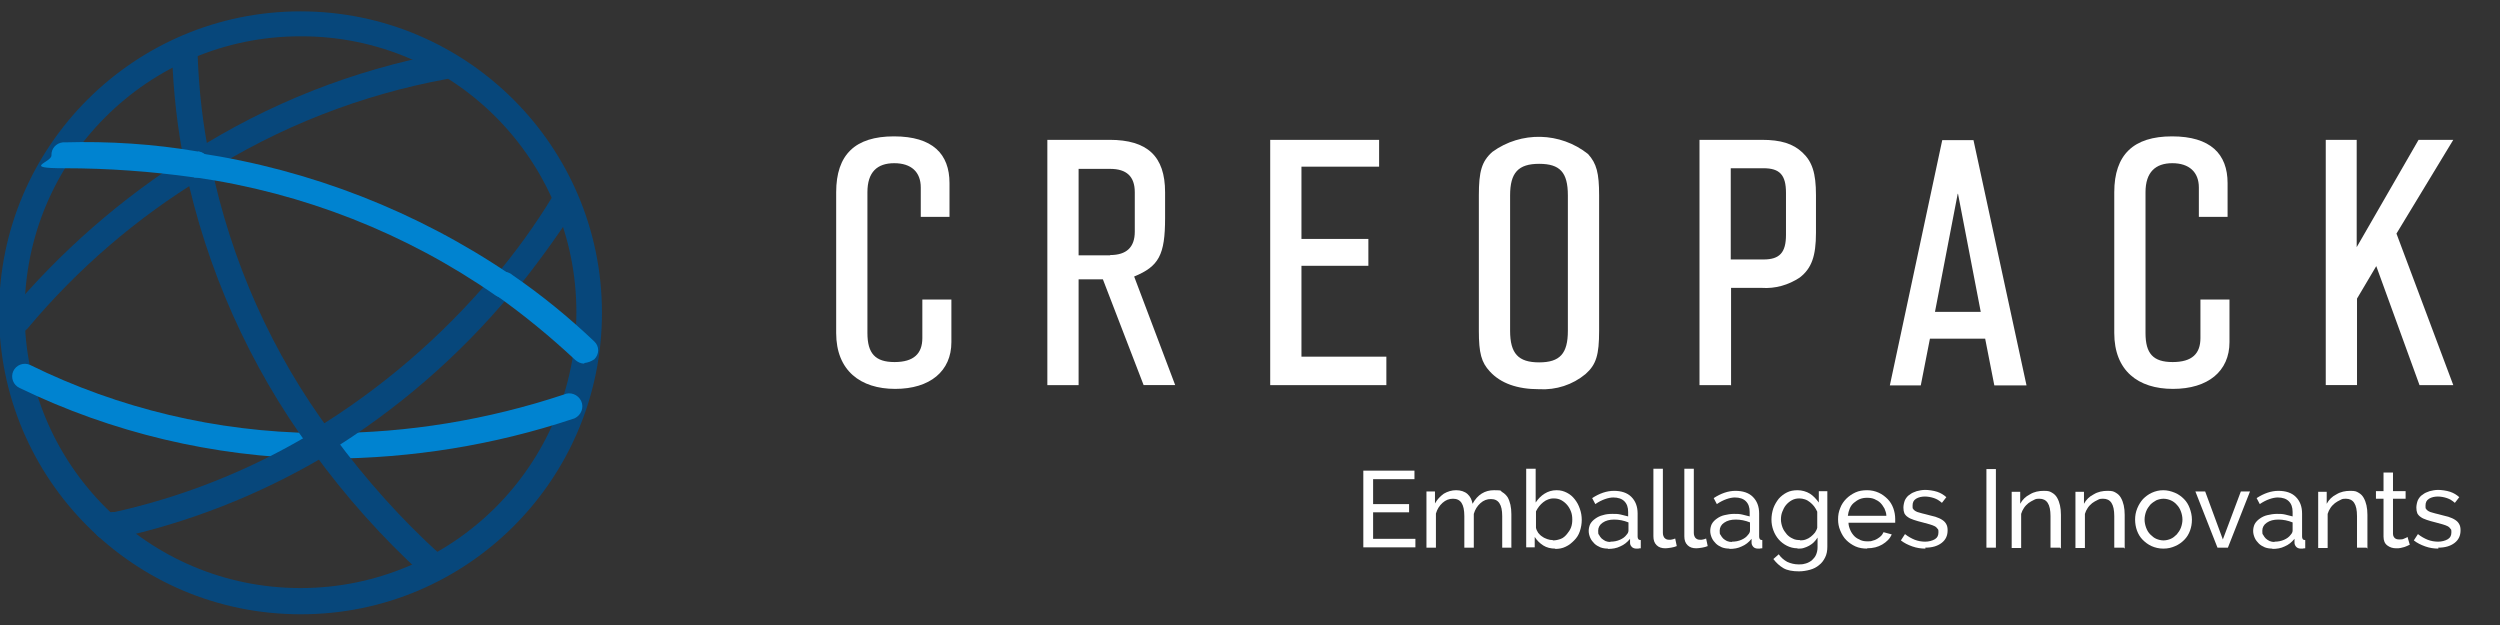 <?xml version="1.0" encoding="UTF-8"?>
<svg id="Calque_1" xmlns="http://www.w3.org/2000/svg" version="1.1" viewBox="0 0 792 198.1">
  <rect x="0" y="0" width="792" height="198.1" fill="#333333" stroke="none"/>
  <!-- Generator: Adobe Illustrator 29.0.1, SVG Export Plug-In . SVG Version: 2.1.0 Build 192)  -->
  <defs>
    <style>
      .st0 {
        fill: #5393d0;
      }

      .st1 {
        fill: #0083d0;
      }

      .st2 {
        fill: #fff;
      }

      .st3 {
        fill: #07477b;
      }
    </style>
  </defs>
  <path id="Tracé_14588" class="st2" d="M301.4,94.9v13.5c0,9.2-6.8,14.8-17.8,14.8s-18.7-5.8-18.7-17.7v-44.6c0-11.9,6-17.7,18.3-17.7s17.6,5.6,17.6,14.8v10.7h-9.1v-9.3c0-4.9-3-7.7-8.4-7.7s-8.5,2.8-8.5,9.2v44.6c0,6.5,2.5,9.2,8.6,9.2s8.8-2.7,8.8-7.6v-12.2h9.2Z"/>
  <path id="Tracé_14589" class="st2" d="M341.7,122h-9.9V44.3h19.7c12,0,17.6,5.2,17.6,16.6v8.2c0,11.7-2,15.3-9.8,18.5l13,34.4h-10l-12.9-33.5h-7.7v33.5h0ZM351.7,80.8c5.2,0,7.8-2.5,7.8-7.4v-12.5c0-5-2.6-7.4-7.8-7.4h-10v27.4h10Z"/>
  <path id="Tracé_14590" class="st2" d="M402.4,122V44.3h34.5v8.5h-24.6v22.9h21.2v8.5h-21.2v28.8h26.9v9s-36.8,0-36.8,0Z"/>
  <path id="Tracé_14591" class="st2" d="M506.6,104.8c0,7.6-.9,10.7-4.3,13.7-4.1,3.4-9.3,5.1-14.7,4.8-7,0-12.2-1.9-15.6-5.6-2.7-2.9-3.5-5.8-3.5-12.9v-42.9c0-7.6.9-10.8,4.3-13.8,9.1-6.6,21.5-6.3,30.3.7,2.7,3,3.5,6,3.5,13.1v42.9h0ZM478.4,104.8c0,7.2,2.6,10,9.2,10s9.1-2.8,9.1-10v-42.9c0-7.3-2.5-10-9.1-10s-9.2,2.8-9.2,10v42.9Z"/>
  <path id="Tracé_14592" class="st2" d="M548.3,122h-9.9V44.3h19.7c6.1,0,9.9,1.2,12.9,4,3.1,2.9,4.3,6.5,4.3,13.5v11.9c0,7.5-1.4,11.3-5.1,14.2-3.6,2.4-7.8,3.6-12.1,3.3h-9.7v30.9h-.1ZM558.7,82.2c5.1,0,7.1-2.2,7.1-7.8v-13.3c0-5.7-2-7.8-7.1-7.8h-10.4v28.9h10.4Z"/>
  <path id="Tracé_14593" class="st2" d="M611.4,107.3l-2.9,14.8h-9.8l16.6-77.7h9.9l16.8,77.7h-10.2l-2.9-14.8h-17.5,0ZM620.2,61.4l-7.2,37.4h14.5l-7.2-37.4h0Z"/>
  <path id="Tracé_14594" class="st2" d="M706.3,94.9v13.5c0,9.2-6.8,14.8-17.9,14.8s-18.6-5.8-18.6-17.7v-44.6c0-11.9,6.1-17.7,18.3-17.7s17.6,5.6,17.6,14.8v10.7h-9.1v-9.3c0-4.9-3.1-7.7-8.4-7.7s-8.5,2.8-8.5,9.2v44.6c0,6.5,2.4,9.2,8.6,9.2s8.8-2.7,8.8-7.6v-12.2h9.2Z"/>
  <path id="Tracé_14595" class="st2" d="M746.6,44.3v34l19.6-34h11l-18,29.7,18,48h-10.7l-13.7-37.7-6.1,10.3v27.4h-9.9V44.3h9.9,0Z"/>
  <path id="Tracé_14596" class="st3" d="M95.2,11.5C46.9,11.5,7.8,50.6,7.8,98.9s39.1,87.4,87.4,87.4,87.4-39.1,87.4-87.4h0c0-48.2-38.9-87.4-87.1-87.4h-.3M95.2,194.6C42.4,194.6-.3,151.8-.3,99.1S42.5,3.6,95.2,3.6s95.5,42.8,95.5,95.5h0c0,52.7-42.6,95.5-95.3,95.5h-.2"/>
  <path id="Tracé_14597" class="st0" d="M61.9,56.2c-1.4,0-2.7-.8-3.3-2.1-1.3-1.8-.8-4.3,1-5.5,0,0,0,0,.2,0l2,3.3-2-3.6.4-.4c1.9-1.2,4.5-.6,5.7,1.3,1.2,1.9.6,4.4-1.2,5.6l-.8.4c-.4,1.2-1.2,1.2-2,1.2"/>
  <path id="Tracé_14598" class="st3" d="M62.7,55.8c-1.4,0-2.6-.8-3.2-2-1.2-1.8-.8-4.3,1.1-5.6,0,0,0,0,.2,0,24.2-15.4,51.1-26,79.3-31.3,2.2-.3,4.3,1.1,4.9,3.2.3,2.2-1.1,4.3-3.3,4.9-27.3,5-53.4,15.2-76.8,30.1-.6.4-1.3.7-2.1.8"/>
  <path id="Tracé_14599" class="st3" d="M5.4,105.8c-.9,0-1.7-.3-2.4-.8-1.7-1.4-1.9-3.9-.5-5.6h.1c16.4-19.6,35.7-36.5,57.3-50.1,1.9-1.2,4.5-.7,5.7,1.2s.7,4.5-1.2,5.7c-21.1,12.8-39.9,29-55.7,47.9-.8.9-2,1.5-3.3,1.6"/>
  <path id="Tracé_14600" class="st1" d="M104.2,145.3h-2c-2.2,0-4.1-1.8-4.1-4.1h0c.2-2.2,1.9-3.9,4.1-4h1.6c25.4,0,50.7-4.2,74.8-12.2,2.1-1,4.5,0,5.5,2,1,2.1,0,4.5-2,5.5-.2,0-.4.2-.6.2-24.9,8.3-51,12.5-77.2,12.6"/>
  <path id="Tracé_14601" class="st0" d="M102.5,145.3h-2.4c-2.2,0-4.1-1.7-4.2-4,0-2.2,1.7-4.1,4-4.2h2.6c2.2,0,4.1,1.7,4.2,4,0,2.2-1.7,4.1-4,4.2h-.2"/>
  <path id="Tracé_14602" class="st1" d="M100.1,145.3h0c-32.5-.6-64.6-8.2-93.9-22.4-2-.9-2.9-3.3-2-5.3s3.3-2.9,5.3-2h0c28.2,13.9,59.2,21.2,90.6,21.6,2.2,0,4,1.9,4,4.2s-1.8,3.9-4,4"/>
  <path id="Tracé_14603" class="st3" d="M159.5,94.4c-.9,0-1.7-.3-2.5-.8-1.7-1.4-1.9-3.9-.5-5.6h0c6.9-8.2,13.2-16.9,18.7-26,1.2-1.9,3.7-2.5,5.6-1.3h0c1.9,1.1,2.5,3.5,1.4,5.4,0,0-.1.2-.2.3-6,9.3-12.6,18.2-19.5,26.8-.9.8-2,1.3-3.2,1.2"/>
  <path id="Tracé_14604" class="st0" d="M100.1,145.3c-1.5,0-2.8-.8-3.7-2-1.2-1.5-.9-3.7.6-4.9.2-.2.4-.3.7-.4h.4l1.2-.8c1.9-1.1,4.4-.6,5.7,1.2,1.1,2,.5,4.4-1.2,5.7l-1.2.8c-.8,0-1.6.4-2.4.4"/>
  <path id="Tracé_14605" class="st3" d="M35.9,170.6c-2,.1-3.7-1.3-4.1-3.2-.5-2.2,1-4.4,3.2-4.9h0c22.2-4.8,43.5-13.2,63-24.8,2-1.1,4.6-.4,5.7,1.6s.4,4.6-1.6,5.7c-20.3,11.9-42.4,20.6-65.5,25.6h-.8.1Z"/>
  <path id="Tracé_14606" class="st3" d="M101.7,144.1c-1.5,0-2.8-.8-3.7-2.1-1.1-1.9-.6-4.4,1.2-5.7,21.5-13.1,40.7-29.6,56.9-48.8,1.4-1.7,3.9-1.9,5.6-.5h.1c1.7,1.5,1.9,3.9.5,5.6,0,0-.1,0-.2.2-16.7,20.1-36.6,37.3-58.9,50.9,0,.4-.8.4-1.6.4"/>
  <path id="Tracé_14607" class="st3" d="M33.8,170.9c-2,0-3.7-1.3-4-3.3-.5-2.2,1-4.4,3.2-4.9h0l2-.4c2.2-.5,4.5.9,5,3.1s-.9,4.5-3.1,5h-1c-.5,0-.9.1-1.2.4h-.9Z"/>
  <path id="Tracé_14608" class="st3" d="M62.7,55.8c-2,0-3.7-1.3-4.1-3.2-2.4-11.7-3.7-23.5-4.1-35.4,0-2.1,1.5-3.9,3.6-4.1h.4c2.1-.1,3.9,1.5,4.1,3.6v.5c.4,11.5,1.7,22.9,4.1,34.1.4,2.3-1,4.4-3.3,4.9-.2-.2-.5-.4-.8-.4"/>
  <path id="Tracé_14609" class="st3" d="M102.5,145.3c-1.3,0-2.5-.6-3.2-1.6l-.8-1.2c-1.2-1.8-.9-4.2.8-5.7,1.8-1.2,4.3-.9,5.7.8l.8,1.2c1.2,1.9.8,4.3-.8,5.7-.8.4-1.6.7-2.5.8"/>
  <path id="Tracé_14610" class="st3" d="M136.7,183.1c-1.1,0-2.1-.5-2.9-1.2-12.8-11.7-24.3-24.6-34.5-38.6-1.3-1.8-.9-4.4,1-5.7,1.8-1.3,4.2-.9,5.6.8,10,13.5,21.2,26.1,33.7,37.4,1.5,1.5,1.7,4,.4,5.7-.8,1-2,1.6-3.3,1.6"/>
  <path id="Tracé_14611" class="st3" d="M101.7,144.1c-1.3,0-2.5-.6-3.2-1.7-19.5-26.6-33.1-57.1-39.9-89.4-.4-2.3,1.1-4.4,3.3-4.8,2.2-.4,4.3,1,4.8,3.2,6.4,31.2,19.5,60.7,38.6,86.2,1.4,1.8,1,4.4-.8,5.7-.8.6-1.8.9-2.8.8"/>
  <path id="Tracé_14612" class="st3" d="M62.7,56.2c-2,0-3.7-1.3-4.1-3.3l4.1-1.2-4.1.4c-.5-2.3,1-4.4,3.3-4.9s4.4,1,4.9,3.3v.4c.4,2.2-1,4.4-3.3,4.9h0c-.2.2-.5.4-.8.4"/>
  <path id="Tracé_14613" class="st1" d="M61.9,56.2h-.4c-13.6-1.9-27.3-2.9-41.1-2.9s-4-1.8-4.1-4.1c-.1-2.1,1.5-3.9,3.6-4.1h.5c14.1-.4,28.3.5,42.3,2.9,2.1.4,3.5,2.3,3.3,4.5-.2,2.1-1.9,3.7-4.1,3.7"/>
  <path id="Tracé_14614" class="st1" d="M159.5,94.4c-.9,0-1.7-.3-2.5-.8-28.3-19.7-60.9-32.5-95.1-37.4-2.1-.3-3.6-2.3-3.3-4.4.3-2.1,2.3-3.6,4.4-3.3h0c35.4,5.3,69.2,18.5,98.8,38.6,1.7,1,2.3,3.2,1.4,4.9-.2.3-.4.5-.6.8-.8.9-2,1.5-3.2,1.6"/>
  <path id="Tracé_14615" class="st1" d="M185.1,115.2c-1.1,0-2.1-.5-2.9-1.2-7.8-7.3-16.1-14.1-24.8-20.3-1.8-1-2.4-3.3-1.3-5,.1-.2.3-.5.5-.7,1-1.7,3.2-2.4,5-1.4.3.2.5.3.7.5,9.2,6.3,17.9,13.4,26,21.1,1.6,1.5,1.6,4,0,5.6h0c-1,.7-2.1,1.1-3.2,1.2"/>
  <path id="Tracé_14616" class="st1" d="M62.7,56.2h-1.2l.4-4.1.4-4.1-.4,4.1.8-4.1h.4c2.1.4,3.5,2.4,3.2,4.5,0,1.9-1.3,3.5-3.1,3.7h-.5"/>
  <g>
    <path class="st2" d="M448.4,170.7v2.7h-16.5v-24.3h16.2v2.7h-13.1v7.9h11.4v2.6h-11.4v8.4h13.4Z"/>
    <path class="st2" d="M478.9,173.5h-3v-10c0-1.9-.3-3.2-.9-4.1-.6-.9-1.5-1.3-2.7-1.3s-2.3.4-3.3,1.3c-1,.9-1.7,2-2.1,3.4v10.7h-3v-10c0-1.9-.3-3.3-.9-4.2-.6-.9-1.5-1.3-2.7-1.3s-2.3.4-3.3,1.3-1.7,2-2.1,3.4v10.8h-3v-17.8h2.7v3.8c.7-1.3,1.7-2.3,2.8-3.1,1.2-.7,2.5-1.1,3.9-1.1s2.7.4,3.6,1.2c.9.8,1.4,1.9,1.6,3.1,1.6-2.9,3.9-4.3,6.8-4.3s1.9.2,2.6.6c.7.4,1.2.9,1.7,1.6.4.7.7,1.5.9,2.4.2.9.3,1.9.3,3v10.7Z"/>
    <path class="st2" d="M492.7,173.8c-1.4,0-2.7-.3-3.8-1-1.1-.7-2-1.6-2.7-2.7v3.3h-2.7v-24.9h3v10.7c.8-1.2,1.7-2.1,2.8-2.8,1.1-.7,2.4-1.1,3.8-1.1s2.3.3,3.3.8c1,.5,1.8,1.2,2.5,2.1.7.9,1.2,1.8,1.6,3,.4,1.1.6,2.3.6,3.5s-.2,2.4-.6,3.6-1,2.1-1.8,2.9c-.8.8-1.6,1.5-2.7,2-1,.5-2.1.7-3.3.7ZM492,171.2c.9,0,1.7-.2,2.5-.5s1.4-.9,1.9-1.5,1-1.3,1.3-2.1c.3-.8.4-1.6.4-2.5s-.1-1.7-.4-2.5c-.3-.8-.7-1.5-1.2-2.1-.5-.6-1.1-1.1-1.8-1.5-.7-.4-1.5-.6-2.4-.6s-1.2.1-1.8.3c-.6.2-1.1.5-1.6.9-.5.4-.9.8-1.3,1.3s-.7,1-1,1.6v5.2c.1.6.4,1.1.7,1.6.4.5.8.9,1.3,1.2.5.4,1.1.6,1.6.8.6.2,1.1.3,1.7.3Z"/>
    <path class="st2" d="M509.4,173.8c-.8,0-1.6-.1-2.4-.4-.7-.3-1.4-.7-1.9-1.2-.5-.5-1-1.1-1.3-1.8s-.5-1.4-.5-2.2.2-1.6.5-2.2c.4-.7.9-1.2,1.6-1.7.7-.5,1.5-.9,2.4-1.1.9-.3,1.9-.4,3-.4s1.7,0,2.6.2c.9.2,1.7.4,2.4.6v-1.4c0-1.5-.4-2.6-1.2-3.4-.8-.8-2-1.2-3.5-1.2s-3.7.7-5.7,2.1l-1-1.9c2.3-1.5,4.6-2.3,6.9-2.3s4.2.6,5.5,1.9c1.3,1.3,2,3,2,5.3v7.3c0,.7.3,1.1,1,1.1v2.6c-.3,0-.6,0-.8.1-.2,0-.4,0-.6,0-.6,0-1.1-.2-1.4-.5-.4-.4-.6-.8-.6-1.3v-1.3c-.9,1.1-1.9,1.9-3.1,2.4-1.2.6-2.5.8-3.9.8ZM510.2,171.6c1.1,0,2.1-.2,3-.6.9-.4,1.6-.9,2.1-1.6.4-.4.6-.9.6-1.3v-2.6c-1.5-.6-3-.9-4.5-.9s-2.7.3-3.7,1c-.9.6-1.4,1.5-1.4,2.5s0,1,.3,1.4c.2.4.5.8.8,1.1.4.3.8.6,1.2.8.5.2,1,.3,1.5.3Z"/>
    <path class="st2" d="M523.8,148.5h3v20.3c0,.7.2,1.2.5,1.6.4.4.8.6,1.5.6s.5,0,.9-.1c.3,0,.7-.2,1-.3l.5,2.4c-.5.2-1.1.4-1.8.5-.7.1-1.3.2-1.8.2-1.2,0-2.1-.3-2.8-1-.7-.7-1-1.6-1-2.8v-21.4Z"/>
    <path class="st2" d="M533.6,148.5h3v20.3c0,.7.2,1.2.5,1.6.4.4.8.6,1.5.6s.5,0,.9-.1c.3,0,.7-.2,1-.3l.5,2.4c-.5.2-1.1.4-1.8.5-.7.1-1.3.2-1.8.2-1.2,0-2.1-.3-2.8-1-.7-.7-1-1.6-1-2.8v-21.4Z"/>
    <path class="st2" d="M547.9,173.8c-.8,0-1.6-.1-2.4-.4-.7-.3-1.4-.7-1.9-1.2s-1-1.1-1.3-1.8c-.3-.7-.5-1.4-.5-2.2s.2-1.6.5-2.2c.4-.7.9-1.2,1.6-1.7.7-.5,1.5-.9,2.4-1.1s1.9-.4,3-.4,1.7,0,2.6.2c.9.2,1.7.4,2.4.6v-1.4c0-1.5-.4-2.6-1.2-3.4s-2-1.2-3.5-1.2-3.7.7-5.7,2.1l-1-1.9c2.3-1.5,4.6-2.3,6.9-2.3s4.2.6,5.5,1.9c1.3,1.3,2,3,2,5.3v7.3c0,.7.3,1.1,1,1.1v2.6c-.3,0-.6,0-.8.1-.2,0-.4,0-.6,0-.6,0-1.1-.2-1.4-.5s-.6-.8-.6-1.3v-1.3c-.9,1.1-1.9,1.9-3.1,2.4-1.2.6-2.5.8-3.9.8ZM548.7,171.6c1.1,0,2.1-.2,3-.6.9-.4,1.6-.9,2.1-1.6.4-.4.6-.9.6-1.3v-2.6c-1.5-.6-3-.9-4.5-.9s-2.7.3-3.7,1c-.9.6-1.4,1.5-1.4,2.5s0,1,.3,1.4c.2.4.5.8.8,1.1s.8.6,1.2.8c.5.2,1,.3,1.5.3Z"/>
    <path class="st2" d="M569.4,173.7c-1.2,0-2.3-.3-3.3-.8-1-.5-1.9-1.2-2.6-2-.7-.8-1.3-1.8-1.7-2.9-.4-1.1-.6-2.2-.6-3.4s.2-2.4.6-3.6c.4-1.1,1-2.1,1.7-3,.7-.8,1.6-1.5,2.6-2,1-.5,2.1-.7,3.4-.7s2.8.4,3.9,1.1c1.1.7,2,1.7,2.8,2.8v-3.6h2.7v17.6c0,1.3-.2,2.4-.7,3.4s-1.1,1.8-1.9,2.4c-.8.7-1.8,1.2-2.9,1.5-1.1.3-2.3.5-3.5.5-2,0-3.7-.3-4.9-1s-2.3-1.7-3.2-2.9l1.7-1.5c.7,1,1.6,1.8,2.7,2.4,1.1.5,2.3.8,3.6.8s1.6-.1,2.3-.3c.7-.2,1.4-.6,1.9-1,.5-.5,1-1,1.3-1.7s.5-1.5.5-2.4v-3.1c-.3.5-.7,1-1.2,1.5s-1,.8-1.5,1.1-1.1.5-1.7.7c-.6.2-1.2.2-1.9.2ZM570.3,171.2c.6,0,1.3-.1,1.8-.3.6-.2,1.1-.5,1.6-.9.5-.4.9-.8,1.3-1.3.3-.5.6-1,.7-1.5v-5.1c-.3-.6-.6-1.2-1-1.7-.4-.5-.8-.9-1.3-1.3-.5-.4-1-.7-1.6-.9-.6-.2-1.2-.3-1.8-.3-.9,0-1.7.2-2.4.6-.7.4-1.3.9-1.8,1.5-.5.6-.9,1.4-1.2,2.2s-.4,1.6-.4,2.4.2,1.7.5,2.5c.3.8.8,1.5,1.3,2.1.5.6,1.2,1.1,1.9,1.4.7.4,1.5.5,2.4.5Z"/>
    <path class="st2" d="M591.5,173.8c-1.3,0-2.6-.2-3.7-.7-1.1-.5-2.1-1.2-2.9-2-.8-.8-1.4-1.8-1.9-3s-.7-2.3-.7-3.6.2-2.4.7-3.6c.4-1.1,1.1-2.1,1.9-2.9.8-.8,1.8-1.5,2.9-2,1.1-.5,2.3-.7,3.7-.7s2.6.3,3.7.8,2,1.2,2.8,2c.8.8,1.4,1.8,1.8,2.9.4,1.1.6,2.3.6,3.4s0,.5,0,.7c0,.2,0,.4,0,.5h-14.8c0,.9.3,1.7.6,2.4.3.7.8,1.4,1.3,1.9.5.5,1.2.9,1.9,1.2.7.3,1.4.4,2.2.4s1.1,0,1.6-.2c.5-.1,1-.3,1.5-.6.5-.3.9-.6,1.2-.9.4-.4.6-.8.8-1.2l2.6.7c-.3.7-.7,1.3-1.2,1.8-.5.5-1.1,1-1.8,1.4-.7.4-1.4.7-2.2.9s-1.7.3-2.6.3ZM597.6,163.4c0-.8-.3-1.6-.6-2.3-.4-.7-.8-1.3-1.3-1.8-.5-.5-1.2-.9-1.9-1.2-.7-.3-1.5-.4-2.3-.4s-1.5.1-2.3.4c-.7.3-1.3.7-1.9,1.2s-1,1.1-1.3,1.8-.5,1.5-.6,2.3h12.1Z"/>
    <path class="st2" d="M610,173.8c-1.4,0-2.8-.2-4.2-.7s-2.6-1.1-3.6-1.9l1.3-2c1,.8,2.1,1.4,3.1,1.8,1,.4,2.2.6,3.3.6s2.3-.3,3.1-.8c.8-.5,1.1-1.2,1.1-2.2s-.1-.8-.3-1.1c-.2-.3-.5-.6-.9-.8-.4-.2-.9-.4-1.6-.6s-1.4-.4-2.2-.6c-1.1-.3-2-.5-2.8-.8-.8-.3-1.4-.5-1.9-.9-.5-.3-.9-.8-1.1-1.2-.2-.5-.3-1.1-.3-1.8s.2-1.7.5-2.4c.4-.7.8-1.3,1.5-1.7.6-.5,1.3-.8,2.2-1.1.8-.2,1.7-.4,2.7-.4s2.6.2,3.8.6c1.2.4,2.1,1,2.9,1.7l-1.4,1.8c-.8-.7-1.6-1.2-2.5-1.5-.9-.3-1.9-.5-2.9-.5s-2,.2-2.8.7c-.8.5-1.1,1.2-1.1,2.2s0,.8.2,1c.1.3.4.5.7.7.3.2.8.4,1.3.5.5.2,1.2.3,1.9.5,1.2.3,2.2.6,3.1.8.9.3,1.6.6,2.2,1,.6.4,1,.8,1.3,1.4.3.5.4,1.2.4,1.9,0,1.7-.6,3-1.9,4-1.3,1-3,1.5-5.2,1.5Z"/>
    <path class="st2" d="M629.3,173.5v-24.9h3v24.9h-3Z"/>
    <path class="st2" d="M652.6,173.5h-3v-10c0-1.9-.3-3.3-.9-4.2-.6-.9-1.5-1.3-2.6-1.3s-1.2.1-1.8.4-1.2.6-1.7,1-1,.9-1.4,1.5c-.4.6-.7,1.2-.9,1.9v10.8h-3v-17.8h2.7v3.8c.7-1.3,1.7-2.3,3.1-3,1.3-.8,2.8-1.1,4.4-1.1s1.9.2,2.6.6c.7.4,1.2.9,1.6,1.6.4.7.7,1.5.9,2.4.2.9.3,1.9.3,3v10.7Z"/>
    <path class="st2" d="M672.8,173.5h-3v-10c0-1.9-.3-3.3-.9-4.2-.6-.9-1.5-1.3-2.6-1.3s-1.2.1-1.8.4-1.2.6-1.7,1-1,.9-1.4,1.5c-.4.6-.7,1.2-.9,1.9v10.8h-3v-17.8h2.7v3.8c.7-1.3,1.7-2.3,3.1-3,1.3-.8,2.8-1.1,4.4-1.1s1.9.2,2.6.6c.7.4,1.2.9,1.6,1.6.4.7.7,1.5.9,2.4.2.9.3,1.9.3,3v10.7Z"/>
    <path class="st2" d="M685.3,173.8c-1.3,0-2.6-.3-3.7-.8s-2-1.2-2.8-2c-.8-.8-1.4-1.8-1.8-2.9-.4-1.1-.6-2.3-.6-3.5s.2-2.4.7-3.6,1.1-2.1,1.8-2.9c.8-.8,1.7-1.5,2.8-2s2.3-.8,3.6-.8,2.5.3,3.7.8,2.1,1.2,2.9,2c.8.8,1.4,1.8,1.8,2.9s.7,2.3.7,3.6-.2,2.4-.6,3.5c-.4,1.1-1,2.1-1.8,2.9-.8.8-1.7,1.5-2.9,2-1.1.5-2.3.8-3.7.8ZM679.4,164.6c0,.9.2,1.8.5,2.6s.7,1.5,1.3,2.1,1.2,1.1,1.9,1.4c.7.3,1.5.5,2.3.5s1.6-.2,2.3-.5c.7-.3,1.3-.8,1.9-1.4.5-.6,1-1.3,1.3-2.1.3-.8.5-1.7.5-2.6s-.2-1.8-.5-2.6c-.3-.8-.7-1.5-1.3-2.1-.5-.6-1.2-1.1-1.9-1.4-.7-.3-1.5-.5-2.3-.5s-1.6.2-2.3.5c-.7.4-1.3.8-1.9,1.4-.5.6-1,1.3-1.3,2.1-.3.8-.5,1.7-.5,2.6Z"/>
    <path class="st2" d="M702.5,173.5l-7-17.8h3.1l5.6,15.2,5.7-15.2h2.9l-7,17.8h-3.2Z"/>
    <path class="st2" d="M719.9,173.8c-.8,0-1.6-.1-2.4-.4-.7-.3-1.4-.7-1.9-1.2s-1-1.1-1.3-1.8c-.3-.7-.5-1.4-.5-2.2s.2-1.6.5-2.2c.4-.7.9-1.2,1.6-1.7.7-.5,1.5-.9,2.4-1.1s1.9-.4,3-.4,1.7,0,2.6.2c.9.2,1.7.4,2.4.6v-1.4c0-1.5-.4-2.6-1.2-3.4s-2-1.2-3.5-1.2-3.7.7-5.7,2.1l-1-1.9c2.3-1.5,4.6-2.3,6.9-2.3s4.2.6,5.5,1.9c1.3,1.3,2,3,2,5.3v7.3c0,.7.3,1.1,1,1.1v2.6c-.3,0-.6,0-.8.1-.2,0-.4,0-.6,0-.6,0-1.1-.2-1.4-.5s-.6-.8-.6-1.3v-1.3c-.9,1.1-1.9,1.9-3.1,2.4-1.2.6-2.5.8-3.9.8ZM720.6,171.6c1.1,0,2.1-.2,3-.6.9-.4,1.6-.9,2.1-1.6.4-.4.6-.9.6-1.3v-2.6c-1.5-.6-3-.9-4.5-.9s-2.7.3-3.7,1c-.9.6-1.4,1.5-1.4,2.5s0,1,.3,1.4c.2.4.5.8.8,1.1s.8.6,1.2.8c.5.2,1,.3,1.5.3Z"/>
    <path class="st2" d="M749.7,173.5h-3v-10c0-1.9-.3-3.3-.9-4.2-.6-.9-1.5-1.3-2.6-1.3s-1.2.1-1.8.4-1.2.6-1.7,1-1,.9-1.4,1.5c-.4.6-.7,1.2-.9,1.9v10.8h-3v-17.8h2.7v3.8c.7-1.3,1.7-2.3,3.1-3,1.3-.8,2.8-1.1,4.4-1.1s1.9.2,2.6.6c.7.4,1.2.9,1.6,1.6.4.7.7,1.5.9,2.4.2.9.3,1.9.3,3v10.7Z"/>
    <path class="st2" d="M763.4,172.6c-.2,0-.4.2-.7.3-.3.1-.6.3-1,.4-.4.1-.8.2-1.2.3s-.9.1-1.4.1c-1.1,0-2-.3-2.8-.9-.8-.6-1.2-1.5-1.2-2.8v-12h-2.4v-2.4h2.4v-5.9h3v5.9h4v2.4h-4v11.1c0,.7.3,1.1.6,1.4.4.3.8.4,1.4.4s1.1,0,1.6-.3c.5-.2.8-.3,1-.5l.7,2.4Z"/>
    <path class="st2" d="M772.5,173.8c-1.4,0-2.8-.2-4.2-.7s-2.6-1.1-3.6-1.9l1.3-2c1,.8,2.1,1.4,3.1,1.8,1,.4,2.2.6,3.3.6s2.3-.3,3.1-.8c.8-.5,1.1-1.2,1.1-2.2s-.1-.8-.3-1.1c-.2-.3-.5-.6-.9-.8-.4-.2-.9-.4-1.6-.6s-1.4-.4-2.2-.6c-1.1-.3-2-.5-2.8-.8-.8-.3-1.4-.5-1.9-.9-.5-.3-.9-.8-1.1-1.2-.2-.5-.3-1.1-.3-1.8s.2-1.7.5-2.4c.4-.7.8-1.3,1.5-1.7.6-.5,1.3-.8,2.2-1.1.8-.2,1.7-.4,2.7-.4s2.6.2,3.8.6c1.2.4,2.1,1,2.9,1.7l-1.4,1.8c-.8-.7-1.6-1.2-2.5-1.5-.9-.3-1.9-.5-2.9-.5s-2,.2-2.8.7c-.8.5-1.1,1.2-1.1,2.2s0,.8.2,1c.1.3.4.5.7.7.3.2.8.4,1.3.5.5.2,1.2.3,1.9.5,1.2.3,2.2.6,3.1.8.9.3,1.6.6,2.2,1,.6.4,1,.8,1.3,1.4.3.5.4,1.2.4,1.9,0,1.7-.6,3-1.9,4-1.3,1-3,1.5-5.2,1.5Z"/>
  </g>
</svg>